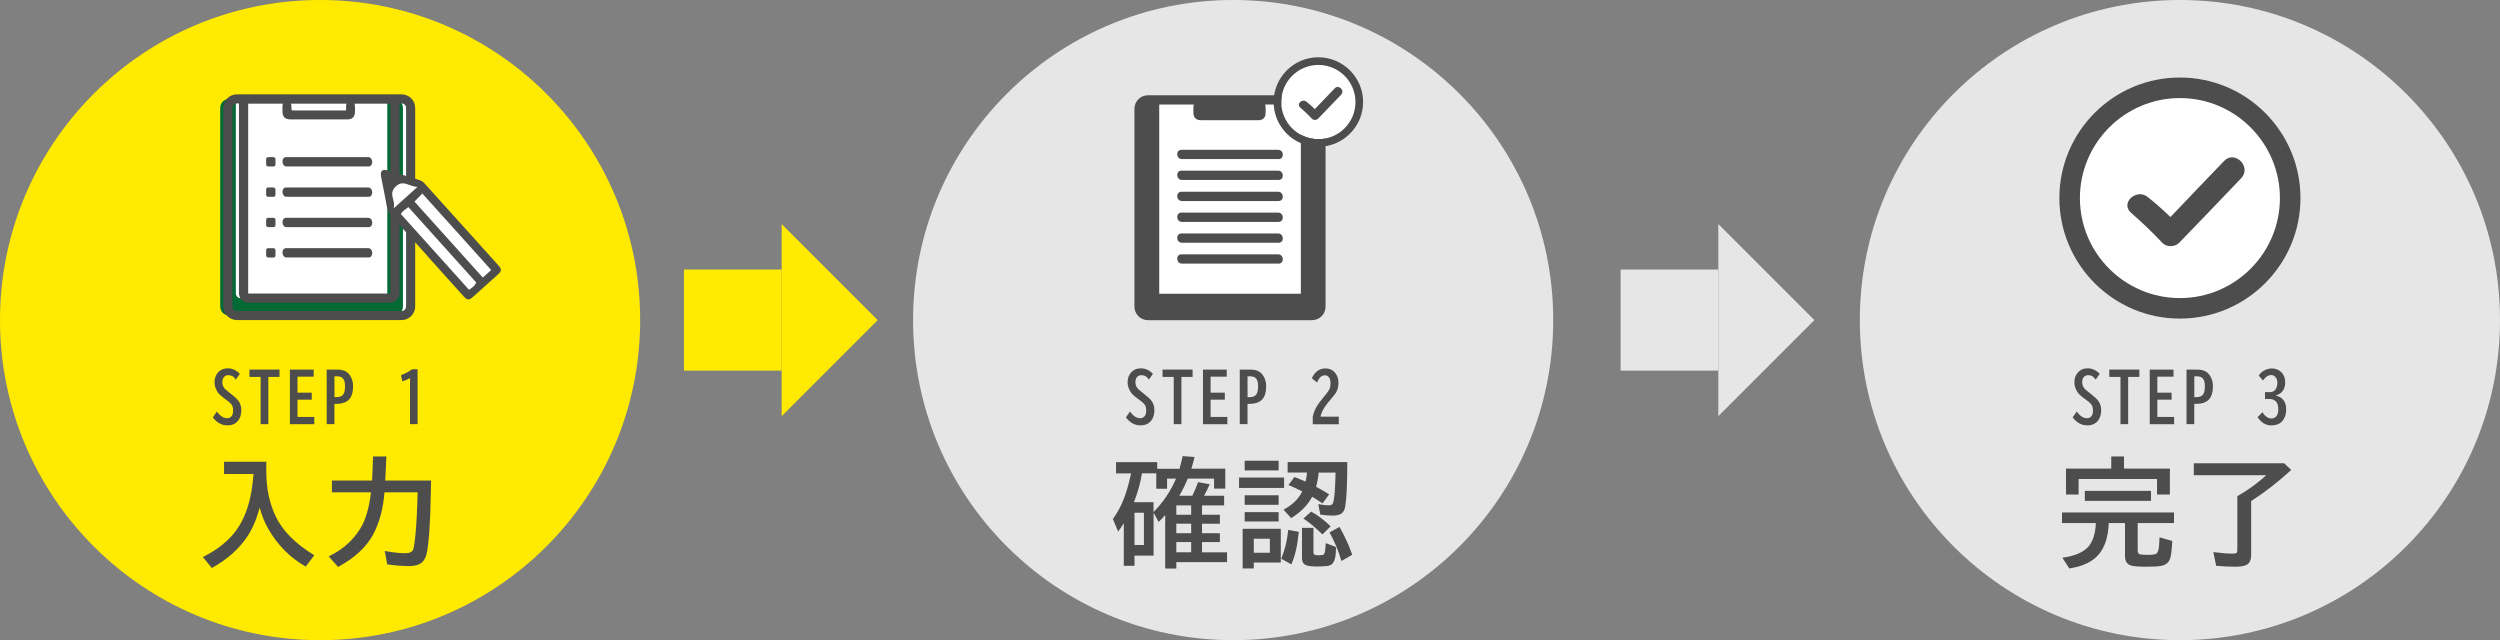 <?xml version="1.0" encoding="UTF-8"?>
<svg id="Layer_2" data-name="Layer 2" xmlns="http://www.w3.org/2000/svg" viewBox="0 0 742 190">
  <rect x="0" y="0" width="742" height="190" fill="#808080" stroke="none"/>
  <defs>
    <style>
      .cls-1 {
        fill: #4d4d4d;
      }

      .cls-1, .cls-2, .cls-3, .cls-4, .cls-5 {
        stroke-width: 0px;
      }

      .cls-2 {
        fill: #ffea00;
      }

      .cls-3 {
        fill: #006934;
      }

      .cls-4 {
        fill: #fff;
      }

      .cls-5 {
        fill: #e6e6e6;
      }
    </style>
  </defs>
  <g id="_文字" data-name="文字">
    <g>
      <circle class="cls-5" cx="366" cy="95" r="95"/>
      <g>
        <path class="cls-1" d="M350.09,139.11c.34-1.21.65-2.46.92-3.74l3.54.27c-.32,1.3-.64,2.46-.96,3.47h10.07v5.91h-3.33v-2.97h-7.81c-.78,1.88-1.61,3.57-2.51,5.08h3.88c.6-1.2,1.17-2.54,1.69-4.03l3.47.63c-.54,1.24-1.1,2.38-1.69,3.4h5.96v2.87h-6.56v2.77h5.3v2.67h-5.3v2.82h5.3v2.63h-5.3v3.04h7.43v2.91h-15.06v1.9h-3.3v-15.86c-.42.49-1.07,1.17-1.95,2.03l-1.5-2.75v12.75h-5.66v3.03h-3.18v-12.65c-.55.89-1.11,1.72-1.67,2.5l-1.57-3.74c1.38-1.9,2.5-3.99,3.35-6.27.72-1.89,1.36-4.14,1.93-6.73l.12-.55h-4.46v-3.33h12.22v1.97h6.63ZM349.04,142.05h-2.65v3.01h-3.21v-4.58h-4.26c-.35,2.5-1.14,5.36-2.36,8.58h5.81v2.91c2.88-2.92,5.1-6.22,6.66-9.91ZM336.72,152.17v9.59h2.79v-9.59h-2.79ZM353.54,150h-4.41v2.77h4.41v-2.77ZM353.54,155.43h-4.41v2.82h4.41v-2.82ZM353.54,160.88h-4.41v3.04h4.41v-3.04Z"/>
        <path class="cls-1" d="M367.75,141.74h13.37v3.08h-13.37v-3.08ZM380.14,156.95v10.01h-8.02v1.76h-3.3v-11.77h11.31ZM369.42,136.74h10.08v2.87h-10.08v-2.87ZM369.42,146.99h10.08v2.84h-10.08v-2.84ZM369.42,152h10.08v2.77h-10.08v-2.77ZM372.12,159.89v4.17h4.77v-4.17h-4.77ZM380.27,165.82c1.09-2.58,1.78-5.42,2.07-8.54l3.14.56c-.38,4.06-1.11,7.27-2.21,9.66l-3.01-1.67ZM391.38,140.26c-.14,1.48-.39,2.88-.77,4.2,1.34.72,2.64,1.48,3.88,2.27l-1.96,2.67c-1.12-.75-2.14-1.4-3.08-1.95-1.32,2.48-3.4,4.59-6.24,6.32l-2.27-2.5c2.63-1.38,4.49-3.19,5.57-5.43-.09-.04-.21-.1-.36-.17-.99-.51-2.24-1.08-3.74-1.71l1.76-2.38c1.54.59,2.64,1.05,3.32,1.37.19-.83.34-1.73.44-2.7h-5.76v-3.11h17.71c-.02,6.6-.23,11.02-.63,13.26-.17.95-.55,1.62-1.13,2.03-.56.4-1.4.6-2.51.6-1.2,0-2.44-.1-3.74-.29l-.6-3.11c.31.05.78.11,1.42.21.64.09,1.21.14,1.71.14.64,0,1.04-.2,1.21-.6.42-.95.68-3.99.79-9.12h-5.01ZM386.43,156.68h3.4v7.11c0,.47.11.75.34.85.25.11.67.17,1.25.17.69,0,1.14-.06,1.35-.17.23-.15.39-.48.5-1.01.08-.46.15-1.27.21-2.44l3.01,1.16c.01.22.02.39.02.53,0,2.27-.38,3.76-1.13,4.49-.36.34-.9.55-1.61.63-.89.09-1.91.14-3.08.14-2.01,0-3.26-.29-3.76-.87-.33-.38-.5-.95-.5-1.71v-8.89ZM392.49,158.61c-1.99-1.96-3.87-3.53-5.64-4.7l2.31-2.07c1.96,1.07,3.88,2.53,5.78,4.38l-2.44,2.39ZM398.13,166.52c-.82-2.91-2-5.74-3.54-8.51l2.97-1.61c1.54,2.68,2.8,5.43,3.78,8.25l-3.21,1.86Z"/>
      </g>
      <g>
        <path class="cls-1" d="M335.37,122.15c.96,1.32,1.98,1.98,3.07,1.98.5,0,.93-.2,1.29-.61.31-.34.46-.93.46-1.77s-.22-1.45-.67-1.94c-.27-.31-.77-.72-1.5-1.24l-.5-.36c-.87-.63-1.49-1.21-1.85-1.73-.66-.97-1-1.97-1-3,0-1.14.33-2.09.98-2.85.74-.87,1.72-1.31,2.95-1.31,1.35,0,2.55.55,3.59,1.64l-1.2,1.7c-.3-.43-.59-.74-.87-.93-.38-.25-.85-.37-1.39-.37-.57,0-1,.21-1.31.62-.29.39-.43.89-.43,1.48s.19,1.18.57,1.71c.19.27.62.66,1.29,1.18l.72.57.19.15c.96.75,1.63,1.38,1.99,1.88.59.8.88,1.72.88,2.75,0,1.28-.31,2.32-.93,3.12-.74.95-1.81,1.43-3.21,1.43-1.69,0-3.13-.79-4.32-2.36l1.2-1.74Z"/>
        <path class="cls-1" d="M345.04,109.69h8.92v2.18h-3.32v14.02h-2.28v-14.02h-3.32v-2.18Z"/>
        <path class="cls-1" d="M357.04,109.69h7.06v2.1h-4.8v4.75h4.23v2.08h-4.23v5.12h4.98v2.16h-7.24v-16.2Z"/>
        <path class="cls-1" d="M367.96,109.69h3.16c1.32,0,2.33.31,3.04.92.37.31.7.73.98,1.25.44.83.66,1.75.66,2.76,0,1.73-.38,3.03-1.15,3.9-.4.46-.95.8-1.67,1.04-.59.2-1.2.3-1.84.3h-.88v6.03h-2.3v-16.2ZM370.27,111.69v6.18h.7c.89,0,1.54-.28,1.93-.84.33-.48.5-1.26.5-2.36s-.18-1.8-.53-2.25c-.38-.49-.97-.73-1.77-.73h-.84Z"/>
        <path class="cls-1" d="M389.62,125.89v-2.12c.2-1.02.55-2,1.07-2.94.42-.74,1.09-1.67,2.02-2.79l.38-.46c.71-.87,1.17-1.49,1.39-1.88.28-.5.42-1.15.42-1.94,0-.59-.09-1.07-.28-1.46-.29-.61-.75-.91-1.39-.91-.54,0-1.01.21-1.42.63-.31.33-.61.83-.92,1.5l-1.52-1.24c.33-.78.75-1.41,1.29-1.89.77-.7,1.67-1.04,2.68-1.04,1.3,0,2.31.48,3.04,1.45.59.77.88,1.73.88,2.87s-.27,2.13-.82,3c-.16.26-.64.85-1.43,1.78-.1.12-.23.28-.4.49l-.48.58c-.71.87-1.25,1.69-1.63,2.47-.35.74-.53,1.29-.55,1.67h5.4v2.26h-7.73Z"/>
      </g>
      <circle class="cls-5" cx="647" cy="95" r="95"/>
      <g>
        <path class="cls-1" d="M634.47,155.24v8.15c0,.59.18.95.55,1.08.42.14,1.15.21,2.19.21,1.47,0,2.38-.1,2.72-.31s.59-.68.75-1.42c.09-.49.17-1.41.24-2.75l.02-.72,3.79,1.08c-.13,2.64-.34,4.4-.65,5.26-.4,1.17-1.3,1.88-2.72,2.14-.87.16-2.25.24-4.14.24-2.49,0-4.11-.13-4.85-.39-1.12-.39-1.67-1.31-1.67-2.77v-9.79h-4.82c-.17,4.09-1.17,7.19-2.99,9.31-1.87,2.19-4.77,3.57-8.72,4.15l-2.07-3.18c3.7-.51,6.29-1.62,7.76-3.33,1.33-1.55,2.06-3.87,2.19-6.96h-10.05v-3.14h33.24v3.14h-10.77ZM630.4,139.08h13.62v7.69h-3.81v-4.61h-23.28v4.61h-3.74v-7.69h13.43v-3.61h3.78v3.61ZM618.78,145.69h19.64v2.97h-19.64v-2.97Z"/>
        <path class="cls-1" d="M668.14,148.73v16.08c0,1.12-.29,1.95-.87,2.5-.64.59-1.84.89-3.61.89-2.07,0-4.04-.09-5.9-.27l-.84-4.07c2.37.31,4.25.46,5.66.46.75,0,1.19-.11,1.32-.33.09-.16.14-.46.14-.91v-15.81l.34-.21c1.62-.91,3.32-2.04,5.11-3.4,1.32-1,2.36-1.88,3.13-2.63h-21.5v-3.54h26.81l2.1,2c-3.98,3.62-7.87,6.65-11.69,9.09l-.21.14Z"/>
      </g>
      <g>
        <path class="cls-1" d="M616.37,122.15c.96,1.32,1.98,1.98,3.07,1.98.5,0,.93-.2,1.29-.61.31-.34.46-.93.46-1.77s-.22-1.45-.67-1.94c-.27-.31-.77-.72-1.5-1.24l-.5-.36c-.87-.63-1.49-1.21-1.85-1.73-.66-.97-1-1.97-1-3,0-1.14.33-2.09.98-2.85.74-.87,1.72-1.31,2.95-1.31,1.35,0,2.55.55,3.59,1.64l-1.2,1.7c-.3-.43-.59-.74-.87-.93-.38-.25-.85-.37-1.39-.37-.57,0-1,.21-1.31.62-.29.39-.43.89-.43,1.48s.19,1.18.57,1.71c.19.27.62.66,1.29,1.18l.72.57.19.15c.96.75,1.63,1.38,1.99,1.88.59.8.88,1.72.88,2.75,0,1.28-.31,2.32-.93,3.12-.74.95-1.81,1.43-3.21,1.43-1.69,0-3.13-.79-4.32-2.36l1.2-1.74Z"/>
        <path class="cls-1" d="M626.04,109.69h8.92v2.18h-3.32v14.02h-2.28v-14.02h-3.32v-2.18Z"/>
        <path class="cls-1" d="M638.04,109.69h7.06v2.1h-4.8v4.75h4.23v2.08h-4.23v5.12h4.98v2.16h-7.24v-16.2Z"/>
        <path class="cls-1" d="M648.96,109.69h3.16c1.32,0,2.33.31,3.04.92.37.31.7.73.98,1.25.44.83.66,1.75.66,2.76,0,1.73-.38,3.03-1.15,3.9-.4.46-.95.8-1.67,1.04-.59.2-1.2.3-1.84.3h-.88v6.03h-2.3v-16.2ZM651.27,111.69v6.18h.7c.89,0,1.54-.28,1.93-.84.33-.48.5-1.26.5-2.36s-.18-1.8-.53-2.25c-.38-.49-.97-.73-1.77-.73h-.84Z"/>
        <path class="cls-1" d="M672.25,116.39h1.42c.72,0,1.27-.24,1.63-.72.42-.55.62-1.24.62-2.09,0-.57-.13-1.05-.4-1.46-.35-.53-.83-.8-1.44-.8-.88,0-1.69.54-2.43,1.61l-1.26-1.47c.4-.62.93-1.12,1.6-1.48.74-.41,1.49-.62,2.28-.62.89,0,1.67.23,2.32.69,1.1.76,1.65,1.92,1.65,3.49,0,1.07-.27,1.93-.8,2.58-.51.62-1.15,1.03-1.91,1.22v.08c2,.48,3,1.86,3,4.12,0,1.58-.48,2.82-1.43,3.72-.7.66-1.69,1-2.98,1-1.63,0-2.99-.81-4.07-2.44l1.44-1.49c.36.62.78,1.09,1.27,1.42.46.31.91.46,1.37.46.77,0,1.33-.33,1.7-.98.24-.44.36-1.01.36-1.72,0-1.02-.2-1.77-.6-2.25-.48-.56-1.13-.84-1.96-.84h-1.38v-2.02Z"/>
      </g>
      <circle class="cls-4" cx="647" cy="58" r="35"/>
      <circle class="cls-2" cx="95" cy="95" r="95"/>
      <g>
        <path class="cls-1" d="M79.04,137.04v2.87c0,5.05.94,9.52,2.82,13.42,2.05,4.26,5.86,8.08,11.42,11.47l-2.55,3.37c-4.67-2.68-8.38-6.43-11.13-11.25-1.11-1.94-1.95-4.04-2.53-6.31l-.08.33c-.93,3.42-2.19,6.27-3.76,8.56-2.46,3.59-5.91,6.61-10.36,9.08l-2.67-3.25c4.34-2.16,7.65-4.81,9.93-7.95,2.19-3.02,3.69-6.86,4.49-11.52.26-1.52.47-3.24.63-5.18h-8.75v-3.64h12.53Z"/>
        <path class="cls-1" d="M123.95,146.12h-9.83c-.4,4.85-1.5,8.98-3.3,12.39-1.99,3.79-5.49,7.05-10.48,9.76l-2.77-3.14c4.01-1.92,7.12-4.65,9.33-8.19,1.62-2.61,2.68-6.21,3.2-10.82h-11.59v-3.5h11.93l.29-7.14h3.95l-.33,7.14h13.59l-.04,2.67c-.18,9.94-.62,16.33-1.3,19.18-.33,1.37-.99,2.32-1.96,2.87-.78.44-1.83.67-3.18.67-2.04,0-4.22-.17-6.53-.5l-.73-3.98c2.43.44,4.43.67,6.02.67,1.3,0,2.1-.36,2.41-1.08.19-.48.41-1.86.65-4.14.32-3.13.54-7.42.67-12.85Z"/>
      </g>
      <g>
        <path class="cls-1" d="M64.37,122.15c.96,1.32,1.98,1.98,3.07,1.98.5,0,.93-.2,1.29-.61.31-.34.46-.93.46-1.77s-.22-1.45-.67-1.94c-.27-.31-.77-.72-1.5-1.24l-.5-.36c-.87-.63-1.49-1.21-1.85-1.73-.66-.97-1-1.97-1-3,0-1.14.33-2.09.98-2.85.74-.87,1.72-1.31,2.95-1.31,1.35,0,2.55.55,3.59,1.64l-1.2,1.7c-.3-.43-.59-.74-.87-.93-.38-.25-.85-.37-1.39-.37-.57,0-1,.21-1.31.62-.29.39-.43.89-.43,1.48s.19,1.18.57,1.71c.19.27.62.66,1.29,1.18l.72.57.19.15c.96.75,1.63,1.38,1.99,1.88.59.8.88,1.72.88,2.75,0,1.28-.31,2.32-.93,3.12-.74.95-1.81,1.43-3.21,1.43-1.69,0-3.13-.79-4.32-2.36l1.2-1.74Z"/>
        <path class="cls-1" d="M74.04,109.69h8.92v2.18h-3.32v14.02h-2.28v-14.02h-3.32v-2.18Z"/>
        <path class="cls-1" d="M86.04,109.69h7.06v2.1h-4.8v4.75h4.23v2.08h-4.23v5.12h4.98v2.16h-7.24v-16.2Z"/>
        <path class="cls-1" d="M96.96,109.69h3.16c1.32,0,2.33.31,3.04.92.37.31.7.73.98,1.25.44.83.66,1.75.66,2.76,0,1.73-.38,3.03-1.15,3.9-.4.46-.95.8-1.67,1.04-.59.2-1.2.3-1.84.3h-.88v6.03h-2.3v-16.2ZM99.27,111.69v6.18h.7c.89,0,1.54-.28,1.93-.84.33-.48.5-1.26.5-2.36s-.18-1.8-.53-2.25c-.38-.49-.97-.73-1.77-.73h-.84Z"/>
        <path class="cls-1" d="M121.69,125.89v-13.68c-.5.31-1.26.63-2.28.97l-.4-1.85c1.2-.41,2.3-.99,3.31-1.74h1.62v16.3h-2.26Z"/>
      </g>
      <g id="_問診票" data-name="問診票">
        <g id="_問診票-2" data-name="問診票">
          <polygon class="cls-4" points="73.2 29.18 69.45 29.24 67.48 30.76 67.74 91.55 69.51 93.54 120.52 93.54 122.21 91.69 122.21 31.15 119.07 28.9 73.2 29.18"/>
          <path class="cls-3" d="M116.9,29.35h-2.17l.23,1.53s0,0,0,0c0,0,0,56.14,0,56.14,0,.83-.67,1.5-1.5,1.5h-41.97c-.83,0-1.5-.67-1.5-1.5V30.86l.23-1.51h-2.18c-1.48,0-2.68,1.2-2.68,2.68v58.94c0,1.48,1.2,2.68,2.68,2.68h48.87c1.48,0,2.68-1.2,2.68-2.68v-58.94c0-1.48-1.2-2.68-2.68-2.68Z"/>
          <g>
            <path class="cls-1" d="M85.03,49.4h24.38c1.51,0,1.38-2.77-.12-2.77h-24.38c-1.51,0-1.38,2.77.12,2.77Z"/>
            <path class="cls-1" d="M85.03,58.41h24.38c1.51,0,1.38-2.77-.12-2.77h-24.38c-1.51,0-1.38,2.77.12,2.77Z"/>
            <path class="cls-1" d="M85.03,67.42h24.38c1.51,0,1.38-2.77-.12-2.77h-24.38c-1.51,0-1.38,2.77.12,2.77Z"/>
            <path class="cls-1" d="M85.03,76.42h24.38c1.51,0,1.38-2.77-.12-2.77h-24.38c-1.51,0-1.38,2.77.12,2.77Z"/>
            <rect class="cls-1" x="78.99" y="46.64" width="2.77" height="2.77" rx=".58" ry=".58"/>
            <rect class="cls-1" x="78.99" y="55.64" width="2.77" height="2.77" rx=".58" ry=".58"/>
            <rect class="cls-1" x="78.99" y="64.65" width="2.77" height="2.77" rx=".58" ry=".58"/>
            <rect class="cls-1" x="78.99" y="73.66" width="2.77" height="2.77" rx=".58" ry=".58"/>
            <path class="cls-1" d="M119.19,28h-48.87c-2.22,0-4.03,1.81-4.03,4.03v58.94c0,2.22,1.81,4.03,4.03,4.03h48.87c2.23,0,4.04-1.81,4.04-4.03v-58.94c0-2.22-1.81-4.03-4.04-4.03ZM102.71,32.78h-15.04c-.38,0-.93,0-1.09-.03-.05-.17-.08-.74-.09-1.13v-.16c-.01-.28-.07-.5-.15-.69h16.51c-.08.19-.13.42-.13.67,0,.42,0,.85,0,1.34ZM73.66,30.88c0-.06.05-.11.11-.11h10.23c-.1.21-.16.46-.16.74,0,.53-.01,1.07,0,1.6,0,1.56.77,2.32,2.33,2.32,3.71,0,7.42,0,11.15,0h1.02s2.91,0,3.5,0c.46,0,.92,0,1.4,0,1.13,0,1.92-.64,2.07-1.68.09-.64.07-1.28.04-1.91l-.02-.47c0-.22-.06-.42-.14-.6h10.55c.06,0,.11.05.11.11v56.14c0,.06-.05.11-.11.11h-41.97c-.06,0-.11-.05-.11-.11V30.88ZM120.51,90.97c0,.73-.59,1.33-1.33,1.33h-48.87c-.73,0-1.33-.59-1.33-1.33v-58.94c0-.73.6-1.33,1.33-1.33h.61c0,.06,0,.12,0,.18v56.14c0,1.57,1.28,2.85,2.85,2.85h41.97c1.57,0,2.85-1.28,2.85-2.85V30.88c0-.06,0-.12,0-.18h.61c.73,0,1.33.59,1.33,1.33v58.94Z"/>
          </g>
        </g>
        <g>
          <path class="cls-4" d="M114.49,52.87c.04.25,1.69,10.11,1.69,10.11l22.78,25.01,8.46-8.01-22.86-25.57-10.23-2.61.17,1.07Z"/>
          <path class="cls-4" d="M117.52,62.53l6.1-5.91s22.41,24.82,22.09,24.72-6.22,5.87-6.22,5.87l-21.97-24.68Z"/>
          <path class="cls-1" d="M138.95,88.87c-.38-.02-.79-.3-1.33-.9-2.57-2.86-10.74-11.94-10.74-11.94l-.1-.15c-.94-1.05-2.83-3.15-2.83-3.15-2.46-2.75-5.01-5.59-7.54-8.36-.93-1.02-1.44-2.03-1.64-3.27-.28-1.72-.64-3.46-.98-5.15v-.05c-.23-1.09-.46-2.22-.67-3.33-.09-.47-.11-.86-.06-1.19.05-.37.19-.63.42-.77.17-.11.4-.17.69-.17s.64.06,1.05.18c1.92.57,3.88,1.17,5.77,1.75l.18.06c1.14.35,2.27.7,3.41,1.04.76.23,1.28.8,1.82,1.41l8.24,9.14c4.44,4.93,8.88,9.85,13.32,14.78.53.59.75,1.03.69,1.43-.05.37-.33.76-.91,1.28-2.72,2.41-5.1,4.56-7.29,6.55-.61.55-1.07.81-1.44.81h-.04ZM120.92,61.68c-.19.18-.41.33-.62.48-.43.3-.87.61-1.19,1.16l-.12.22,20.23,22.49.57-.43c.58-.43,1.13-.83,1.45-1.56l.09-.2-20.14-22.39-.26.24ZM123.02,59.84l20.28,22.54,2.48-2.24-20.43-22.71-2.33,2.41ZM119.54,54.41c-.81,0-1.51.34-2.22,1.07-.51.53-.8,1.08-.89,1.68-.1.67.07,1.29.24,1.95.16.59.32,1.2.27,1.84l-.06.85,7.03-6.32-.74-.1c-.57-.08-1.12-.28-1.65-.48-.68-.25-1.31-.49-1.99-.49Z"/>
        </g>
      </g>
      <g>
        <g>
          <polygon class="cls-4" points="343.59 29.45 339.85 29.51 337.9 31.03 338.15 91.6 339.92 93.58 390.73 93.58 392.42 91.73 392.42 31.42 389.3 29.17 343.59 29.45"/>
          <g>
            <rect class="cls-1" x="355.55" y="29.69" width="18.74" height="4.88"/>
            <path class="cls-1" d="M392.05,33.47c-.09-2.52-.56-2.8-1.31-3.54-.75-.75-3.63-.39-3.63-.39l.56,57.66-2.61,1.48h-41.01l-1.42-.84V29.74s-2.98-.47-3.73,0c-.75.47-1.21,1.77-1.21,1.77,0,0,.09,60.05.84,60.83.75.78,2.79.99,2.79.99,0,0,46.44.56,48.67,0,2.24-.56,2.05-1.68,2.05-1.68,0,0,.09-55.66,0-58.18Z"/>
            <g>
              <path class="cls-1" d="M350.8,59.67h28.68c1.78,0,1.63-2.76-.14-2.76h-28.68c-1.78,0-1.63,2.76.14,2.76Z"/>
              <path class="cls-1" d="M379.34,63.1h-28.68c-1.78,0-1.63,2.76.14,2.76h28.68c1.78,0,1.63-2.76-.14-2.76Z"/>
              <path class="cls-1" d="M379.34,69.29h-28.68c-1.78,0-1.63,2.76.14,2.76h28.68c1.78,0,1.63-2.76-.14-2.76Z"/>
              <path class="cls-1" d="M379.34,75.48h-28.68c-1.78,0-1.63,2.76.14,2.76h28.68c1.78,0,1.63-2.76-.14-2.76Z"/>
            </g>
            <g>
              <path class="cls-1" d="M379.34,44.46h-28.68c-1.78,0-1.63,2.76.14,2.76h28.68c1.78,0,1.63-2.76-.14-2.76Z"/>
              <path class="cls-1" d="M379.34,50.65h-28.68c-1.78,0-1.63,2.76.14,2.76h28.68c1.78,0,1.63-2.76-.14-2.76Z"/>
            </g>
          </g>
          <path class="cls-1" d="M389.41,28.27h-48.69c-2.22,0-4.02,1.8-4.02,4.02v58.72c0,2.22,1.8,4.02,4.02,4.02h48.69c2.22,0,4.02-1.8,4.02-4.02v-58.72c0-2.22-1.8-4.02-4.02-4.02ZM373,33.03h-14.98c-.38,0-.93,0-1.09-.03-.05-.17-.08-.74-.09-1.12v-.16c-.01-.28-.07-.5-.15-.69h16.45c-.08.19-.13.41-.13.67,0,.42,0,.84,0,1.34ZM344.05,31.14c0-.06.05-.11.11-.11h10.2c-.1.21-.16.46-.16.74,0,.53-.01,1.06,0,1.6,0,1.55.77,2.31,2.32,2.31,3.7,0,7.4,0,11.11,0h1.02s2.9,0,3.48,0c.46,0,.92,0,1.4,0,1.12,0,1.91-.64,2.06-1.68.09-.64.07-1.28.04-1.9l-.02-.47c0-.22-.06-.42-.14-.6h10.51c.06,0,.11.05.11.11v55.93c0,.06-.05.11-.11.11h-41.81c-.06,0-.11-.05-.11-.11V31.14ZM390.73,91.01c0,.73-.59,1.32-1.32,1.32h-48.69c-.73,0-1.32-.59-1.32-1.32v-58.72c0-.73.59-1.32,1.32-1.32h.62c0,.06-.02.11-.02.17v55.93c0,1.57,1.27,2.84,2.84,2.84h41.81c1.57,0,2.84-1.27,2.84-2.84V31.14c0-.06-.01-.12-.02-.17h.61c.73,0,1.32.59,1.32,1.32v58.72Z"/>
        </g>
        <g>
          <path class="cls-4" d="M402.31,30.28c0,6.08-4.94,11.02-11.02,11.02s-11.02-4.94-11.02-11.02,4.94-11.02,11.02-11.02,11.02,4.94,11.02,11.02Z"/>
          <path class="cls-1" d="M391.29,17c-7.33,0-13.28,5.96-13.28,13.28s5.96,13.28,13.28,13.28,13.28-5.96,13.28-13.28-5.96-13.28-13.28-13.28ZM391.29,41.31c-6.08,0-11.02-4.94-11.02-11.02s4.94-11.02,11.02-11.02,11.02,4.94,11.02,11.02-4.94,11.02-11.02,11.02Z"/>
          <path class="cls-1" d="M398.31,26.7c-.23-.53-.75-.9-1.28-.9-.32,0-.63.14-.88.41-1.85,1.92-3.79,3.95-5.77,6.03l-.13.14-.14-.13c-.85-.81-1.63-1.5-2.38-2.08-.25-.2-.53-.3-.84-.3-.57,0-1.13.37-1.32.88-.16.42-.03.83.35,1.17,1.05.93,2.27,2.04,3.43,3.29.22.24.56.38.92.38.37,0,.72-.14.95-.38,2.19-2.26,4.43-4.58,6.83-7.1.38-.4.48-.91.27-1.4Z"/>
        </g>
      </g>
      <g>
        <path class="cls-4" d="M676.68,58.78c0,16.37-13.32,29.68-29.68,29.68s-29.68-13.32-29.68-29.68,13.32-29.68,29.68-29.68,29.68,13.32,29.68,29.68Z"/>
        <path class="cls-1" d="M647,23c-19.73,0-35.78,16.05-35.78,35.78s16.05,35.78,35.78,35.78,35.78-16.05,35.78-35.78-16.05-35.78-35.78-35.78ZM647,88.47c-16.37,0-29.68-13.32-29.68-29.68s13.32-29.68,29.68-29.68,29.68,13.32,29.68,29.68-13.32,29.68-29.68,29.68Z"/>
        <path class="cls-1" d="M665.92,49.12c-.61-1.43-2.03-2.43-3.44-2.43-.86,0-1.69.38-2.38,1.1-4.98,5.16-10.21,10.63-15.54,16.24l-.36.38-.38-.36c-2.3-2.19-4.4-4.03-6.42-5.6-.68-.53-1.44-.8-2.26-.8-1.54,0-3.04,1-3.56,2.37-.42,1.12-.09,2.24.95,3.16,2.82,2.5,6.12,5.51,9.23,8.87.59.64,1.5,1.01,2.47,1.01,1,0,1.93-.37,2.56-1.02,5.91-6.09,11.92-12.34,18.38-19.13,1.03-1.08,1.3-2.46.73-3.78Z"/>
      </g>
      <g>
        <rect class="cls-2" x="203" y="80" width="29" height="30"/>
        <polygon class="cls-2" points="232 66.49 260.51 95 232 123.51 232 66.49"/>
      </g>
      <g>
        <rect class="cls-5" x="481" y="80" width="29" height="30"/>
        <polygon class="cls-5" points="510 66.49 538.51 95 510 123.51 510 66.49"/>
      </g>
    </g>
  </g>
</svg>